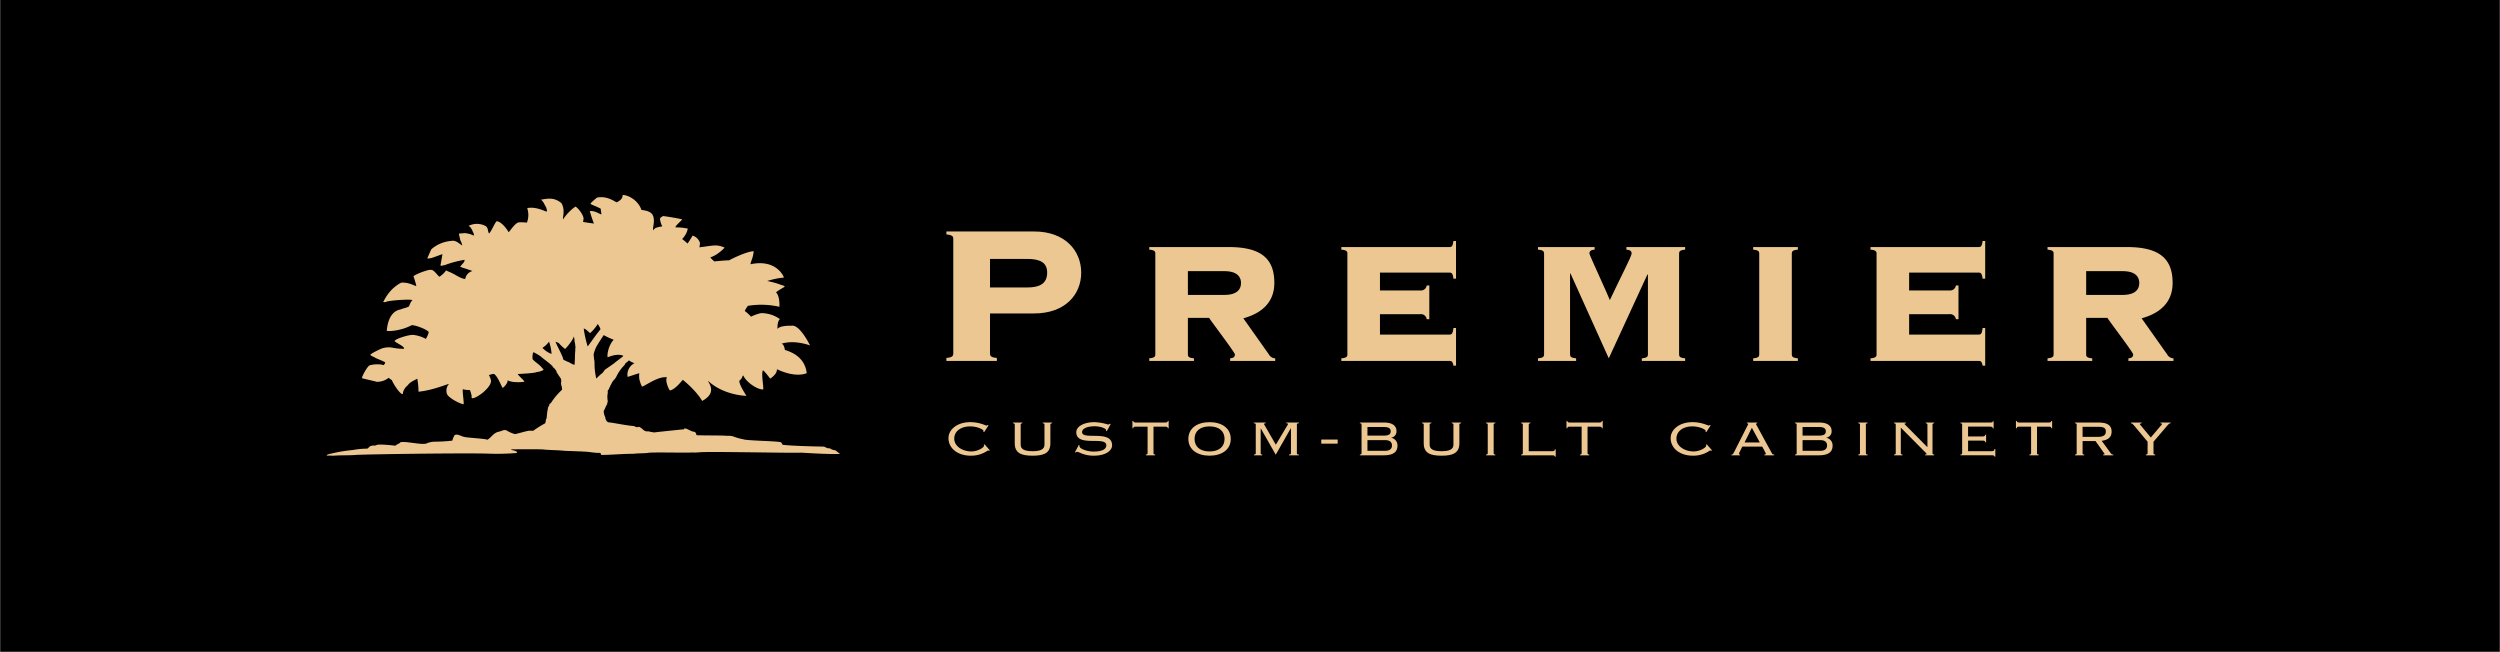 <svg id="Layer_1" data-name="Layer 1" xmlns="http://www.w3.org/2000/svg" width="11.02in" height="2.873in" viewBox="0 0 793.428 206.882">
  <defs>
    <style>
      .cls-1 {
        fill: #ecc791;
      }
    </style>
  </defs>
  <rect width="793.428" height="206.882"/>
  <g>
    <g>
      <path class="cls-1" d="M314.2,83.243h11.835c4.2,0,6.306,1.262,6.306,4.336,0,3.311-2.1,4.73-6.306,4.73H314.2Zm0,17.307H328.21c9.846,0,14.937-5.987,14.937-12.941s-5.091-13.074-14.937-13.074H300.355v.936c1.952.158,2.186.706,2.186,1.41v36.393c0,.7-.234,1.25-2.186,1.406v.937h16.021v-.937c-1.946-.156-2.18-.7-2.18-1.406Z" transform="translate(-0.012 -1.061)"/>
      <path class="cls-1" d="M377.012,87.13h11.553c4.057,0,5.3,1.782,5.3,3.77s-1.238,3.769-5.3,3.769H377.012Zm0,14.828h6.739c.894,1.45,8.184,10.974,8.184,11.6,0,.827-.55,1.173-1.513,1.242v.823h14.3V114.8a2.34,2.34,0,0,1-2-1.242L394.617,102.1c5.708-1.58,9.833-4.95,9.833-11.258,0-7.8-4.332-11.36-14.51-11.36H364.748V80.3c1.719.138,1.925.617,1.925,1.233v32.021c0,.62-.206,1.1-1.925,1.242v.823h14.189V114.8c-1.72-.139-1.925-.622-1.925-1.242Z" transform="translate(-0.012 -1.061)"/>
      <path class="cls-1" d="M453.643,102.387h-.823a1.844,1.844,0,0,0-2.063-1.6H437.975v6.475h22.08c.758,0,1.034-.349,1.241-2.089h.824v11.96H461.3c-.207-1.168-.483-1.513-1.239-1.513H425.711V114.8c1.72-.137,1.925-.62,1.925-1.238V81.539c0-.619-.205-1.1-1.925-1.239v-.823h34.346c.756,0,1.032-.345,1.239-1.925h.824V89.521H461.3c-.207-1.581-.483-1.925-1.239-1.925H437.975v5.655h12.782a1.837,1.837,0,0,0,2.063-1.576h.823Z" transform="translate(-0.012 -1.061)"/>
      <path class="cls-1" d="M521.1,115.619V114.8c1.727-.137,1.934-.62,1.934-1.238V88.271l-.139-.136L510.608,114.8,498.453,87.86h-.139v25.7c0,.618.206,1.1,1.932,1.238v.823h-12.1V114.8c1.72-.137,1.927-.62,1.927-1.238V81.539c0-.619-.207-1.1-1.927-1.239v-.823h17.969V80.3c-1.1.07-1.656.414-1.656,1.239,0,.481,5.8,12.917,6.491,14.773,3.176-6.8,6.909-13.879,6.909-14.773,0-.825-.556-1.169-1.66-1.239v-.823h18.651V80.3c-1.719.139-1.924.62-1.924,1.239v32.019c0,.618.2,1.1,1.924,1.238v.823Z" transform="translate(-0.012 -1.061)"/>
      <path class="cls-1" d="M556.441,115.619V114.8c1.717-.137,1.924-.62,1.924-1.238V81.539c0-.619-.207-1.1-1.924-1.239v-.823h14.188V80.3c-1.72.139-1.927.62-1.927,1.239v32.019c0,.618.207,1.1,1.927,1.238v.823Z" transform="translate(-0.012 -1.061)"/>
      <path class="cls-1" d="M621.613,102.387h-.825a1.843,1.843,0,0,0-2.061-1.6H605.946v6.475h22.077c.758,0,1.036-.349,1.243-2.089h.823v11.96h-.823c-.207-1.168-.482-1.513-1.24-1.513H593.68V114.8c1.719-.137,1.926-.62,1.926-1.238V81.539c0-.619-.207-1.1-1.926-1.239v-.823h34.346c.758,0,1.033-.345,1.24-1.925h.823V89.521h-.823c-.207-1.581-.482-1.925-1.24-1.925h-22.08v5.655h12.781a1.836,1.836,0,0,0,2.061-1.576h.825Z" transform="translate(-0.012 -1.061)"/>
      <path class="cls-1" d="M662.138,87.13h11.555c4.057,0,5.3,1.782,5.3,3.77s-1.239,3.769-5.3,3.769H662.138Zm0,14.828h6.741c.895,1.45,8.183,10.974,8.183,11.6,0,.827-.548,1.173-1.513,1.242v.823h14.305V114.8a2.338,2.338,0,0,1-2-1.242L679.745,102.1c5.708-1.58,9.834-4.95,9.834-11.258,0-7.8-4.333-11.36-14.511-11.36H649.875V80.3c1.719.138,1.925.617,1.925,1.233v32.021c0,.62-.206,1.1-1.925,1.242v.823h14.189V114.8c-1.718-.139-1.926-.622-1.926-1.242Z" transform="translate(-0.012 -1.061)"/>
    </g>
    <path class="cls-1" d="M256.025,119.5s-3.2,1.7-9.468-1.245c.053.857-.447,1.8-2.11,3-.3-.36-2.181-2.876-2.333-2.61-.654,1.142.465,6.027.008,6.04-1.731.05-5.3-2.27-6.214-4.411-.345-.119-.247.9-1.179,1.541-.215.27-.147,1.27,2.152,4.89-.259.03-7.31-.22-12.144-4.73-.259.27,3.282,3.581-1.906,6.351,0,0-1.458-2.851-6.117-6.693-.3.18-2.246,2.952-4.1,3.372-.259-.09-1.7-3.18-.928-4.17-3.049-.561-8.055,3.62-8.014,2.81-.633-1.29-.588-1.79-.717-1.88a7.015,7.015,0,0,1-.072-2.228c-.56.09-3.509,1.148-3.725,1.148a4.128,4.128,0,0,1,2.2-4.351,5.367,5.367,0,0,1-1.768-.9c-.388.51-1.251.84-1.337,1.44a13.249,13.249,0,0,0-2.5,3.421,5.412,5.412,0,0,1-1.251,1.71,24.838,24.838,0,0,0-1.38,2.76c-.474.27-.129.9-.3,1.29a6.6,6.6,0,0,0,.043,2.251c0,.45-.215.75-.215,1.2-.173.03-.13.15-.13.24l-.087-.061a17.872,17.872,0,0,1-.861,1.861,4.81,4.81,0,0,0,.473,1.89l.044-.03a1.955,1.955,0,0,0,.862,1.68c2.76.331,5.305.96,8.108,1.2.519.09,1.036.63,1.553.24,1.294.24,1.552,1.681,3.106,1.44a18.2,18.2,0,0,0,1.9.361c.949-.151,9.262-.991,9.262-.991l.086.06c.259-.06.086-.269.3-.359,1.208.149,1.855.989,3.105,1.08.561.27.521.666.69,1.079,1.811.12,7.965.03,9.776.211a4.691,4.691,0,0,1,2.243.33,14.576,14.576,0,0,0,2.243.63c.043.149.388-.031.517.12,1.121.479,10.818.54,11.982.96.388.21.259.6.647.81,3.062.36,10.055.51,12.988.57.647.18,1.121.66,1.854.51a3.97,3.97,0,0,0,1.831.672l1.44,1.13c-3.278.15-9.186-.215-12.334-.4-2.673.18-28.659-.417-32.325-.117a13.073,13.073,0,0,1-2.156.06c-2.372.15-11.418-.12-13.919.09-.691.21-3.968.15-4.7.33-3.322-.03-7.03.36-10.265.36-.389-.15-.043-.54-.517-.66-1.725.09-3.537-.42-5.348-.39a3.9,3.9,0,0,0-1.035-.06c-1.51-.09-4.658-.18-4.658-.18-2.416-.27-5-.21-7.375-.48-3.235-.06-6.556-.03-9.791,0,.216.33.863.27,1.251.48.259.15.819.24.647.57l-.259.12a75.278,75.278,0,0,1-8.194.21c-6.6-.27-35.661.121-42.3.36-2.544.24-5.174.062-7.8.3-.3-.15-1.721.058-1.893-.152.129-.33,1.718-.564,2.107-.684a47.267,47.267,0,0,1,6.3-1,23.612,23.612,0,0,1,4.469-.42c.647-.27.474-.672,1.423-.93.561-.18.9.105,1.553-.21.474-.42,5.592.12,5.981.21.431-.48,1.294-.63,1.638-1.11,1.51-.42,6.758.93,8.224.39a7.118,7.118,0,0,1,2.545-.57,50.337,50.337,0,0,0,5.679-.33,5.823,5.823,0,0,1,.776-1.8c1.121-.39,2.027.481,3.105.631.6.24,6.824.54,7.255.9,1.51-.96,1.855-2.221,3.795-2.611.69-.119,1.337-.69,2.243-.389a9.634,9.634,0,0,0,2.76,1.2c1.51-.331,2.89-.811,4.4-1.08h1.381a30.654,30.654,0,0,1,3.795-2.37l-.086-.061c.345-.36.172-.81.345-1.26.3-.18.086-.51.215-.72a17.4,17.4,0,0,1,.518-3.33c.259.09.216-.15.259-.24-.087-.3.129-.48.3-.69l.173-.03a21.764,21.764,0,0,1,3.58-4.291c.172-.84-.561-1.71-.216-2.61-.086-.39.043-.81-.3-1.14-.173-.42-.69-.84-.82-1.35-.56-.3-.215-.9-.776-1.26-.086-.421-.776-.661-.862-1.08-1.165-1.231-2.717-2.161-3.925-3.271-.69-.42-1.423-.87-2.113-1.2-.259-.03-.518,1.62-.259,2.28.949,1.02,2.286,1.71,3.019,2.79.215.151.431.3.345.54a4.631,4.631,0,0,1-2.064.651c-.6.42-6.073.64-6.073.64.276.631,1.84,1.83,2.1,2.4,0,.18-4.048.49-5.342-.44.259.84-1.369,2.5-1.541,2.41-.3-.09-1.427-3.53-2.764-4.4a5.217,5.217,0,0,0-1.61.39,5.846,5.846,0,0,1,.662,1.7c.16,2.21-4.284,5.425-5.665,5.606-.862.119-.3-.6-.517-.871a8.574,8.574,0,0,0-.518-1.71,6.938,6.938,0,0,1-2.242-.27c-.173.84.474,4.65.215,4.8-1.25-.21-4.967-2.131-5.265-3.371a3.141,3.141,0,0,1,.651-3.08c-.13-.15-4.99,2-9.676,2.46a21.587,21.587,0,0,0-.386-4.14c-1.079.6-2.416,1.14-2.976,2.07a4.391,4.391,0,0,0-1.553,2.25c0,.21.086.48-.259.57-.992-.33-2.989-3.55-3.252-4.42a11.344,11.344,0,0,1-1.061-.74,5.8,5.8,0,0,1-3.8,1.26c-.043-.06-4.313-1.02-4.615-1.14-.216-.27,1.233-2.941,1.977-3.721.131-.61,3.328-.96,4.924-.419.129-.331.56-.63.388-.931-.906-.51-2.027-.9-3.019-1.35-.475-.39-1.251-.51-1.639-.96,0-.42,3.02-1.79,3.408-1.97a6.849,6.849,0,0,1,4.071-.24,18.061,18.061,0,0,0,3.166.254c.419-.669-2.389-1.789-2.988-2.454.492-.83,4.552-1.993,5.8-1.963a10.484,10.484,0,0,1,4.155,1.283,7.5,7.5,0,0,0,.92-2.159c-.43-.789-4.283-2.313-5.455-2.191-3.518,1.941-8.192,2.067-7.89,1.677.129-.18.194-5.978,4.444-6.688.474-.27,2.2-.61,2.59-.94.3-.54.518-1.481,1.121-1.961.044-.21-1.682-.21-2.372-.18a48.947,48.947,0,0,0-5.52.5c-.173.119-1.164.449-1.38.149.258-.09,1.532-3.88,5.752-6.08,2.725-.11,4.254,1.17,4.771,1.05a29.3,29.3,0,0,0-.9-3.03c-.129-.232,2.678-1.41,3.066-1.5,1.337-.4,2.619-1.021,3.482-.09.474.329,1.511,1.77,1.727,1.68a7.631,7.631,0,0,0,2.07-1.98c.733.39,1.682.69,2.372,1.14.129-.06,2.5,1.62,3.709,1.56a3.091,3.091,0,0,1,2.243-2.49c-.086-.151-3.644-1.221-3.859-1.371.847-1.2,1.383-1.29,1.405-2.2a31.971,31.971,0,0,0-6.293,1.68c-.517-.03-.992.421-1.38.06.259-1.08.4-2.32.653-3.53-.792.21-2.227.84-3.629,1.25-.388.03-.819.21-1.207.03.172-.24,1.215-2.83,1.388-2.92a10.933,10.933,0,0,1,6.246-2.57c1.509-.33,2.458.9,3.493,1.44a6.912,6.912,0,0,0-.647-1.71c-.043-.27-.371-1.67-.414-1.881-.086-.36,1.318-.179,1.534-.329a7.106,7.106,0,0,1,3.15.8c.259-.6-.388-1.17-.475-1.771-.345-.45-.474-.99-1.164-1.32a5.834,5.834,0,0,1,5.434.06c.906.6.561,1.59,1.079,2.341.733-.6,1.9-3.571,2.414-3.871,1.6.06,3.58,2.941,3.753,3.45.215.151,2.061-3.05,3.355-3.11a17.2,17.2,0,0,1,2.5.09,6.832,6.832,0,0,0,.087-4.59c2.149-.53,4.732.534,6.167,1.14l-.043-.03c.345-.48-.086-.96-.129-1.441-.518-.659-.731-1.714-1.639-2.354,2.176-.36,4.07-.846,6.474,1.052,1.363,2.231.327,4.618.54,5.2a15.382,15.382,0,0,1,3.909-4.05c.521.08,2.317,2.13,2.619,3.69a10.445,10.445,0,0,1-.176,1.14c.431.15,3.456.54,3.456.54a39.008,39.008,0,0,1-1.306-3.94c1.547-.27,3.374,1.11,3.676,1.02,0-.36-.216-1.43-.216-1.79-.819-.511-3.148-1.35-3.234-1.53-.087-.3,2.064-2,2.064-2,2.964-.6,5.225,1,6.216,1.51,1.344-.619,1.963-1.46,1.865-2.16-.083-.589,4.555.421,6.028,4.571.992.12,2.925.342,3.588,1.69.851,1.729-.182,4.15.121,4.81.388-.93,1.768-1.08,2.889-1.29a7,7,0,0,1-.732-2.34c.042-.42.56-.69.992-.93.776.06,5.391.82,6.038,1.06.172.09-2.545,2.3-2.028,2.54a17.382,17.382,0,0,1,3.839.39,6.535,6.535,0,0,1-1.812,3.3,15.188,15.188,0,0,1,1.726,1.44,29.167,29.167,0,0,0,1.6-2.52,3.522,3.522,0,0,1,2.329,2.25,5.837,5.837,0,0,1-.174,1.47c4.831-.62,5.35-.98,7.934.04.254.1-2.532,2.67-4.369,3.08-.216.03.406.66,1.142,1.34.961-.07,3.755-.376,4.691-.32.948-.53,5.43-2.76,7.759-2.91.173.06-.057.99-.216,1.77-.3.95-.56,1.561-.733,2.371,8.379-1.8,10.692,4.131,10.606,4.221a24.462,24.462,0,0,0-5.287,1.1,24.8,24.8,0,0,1,4.769,1.37c.431-.03.56.27.862.39-.085.09-2.933,1.65-2.8,1.92.948.72,1.164,3.51,1.034,4.5a25.794,25.794,0,0,0-10.067-.288c.053.12-.772,1.081-.9,1.621a13.644,13.644,0,0,1,1.963,1.8,14.057,14.057,0,0,1,3.189-1.125,10.14,10.14,0,0,1,6,1.913s-.87.435-.783,3.131c0,0,.348-1.131,4.609-1.044,0,0,2.087-.782,5.74,6.262,0,0-4.957-1.914-9.131-.522,0,0,.782-.174,1.13,1.913C249.1,112.3,255.329,113.329,256.025,119.5Zm-66.338-15.59a12.64,12.64,0,0,1-2.416,2.88c-.819-.6-1.307-1.33-2.04-1.45a35.3,35.3,0,0,0,1.265,5.691c1.207-1.59,2.627-3.721,4.079-5.461A5.76,5.76,0,0,0,189.687,103.913Zm1.9,3.514s-2.073,3.1-2.418,3.877a10.1,10.1,0,0,0-.776,2.22,15.332,15.332,0,0,0,.259,2.25c.026.961.02,1.616.087,2.43a24.2,24.2,0,0,0,.474,2.971h.086a16.658,16.658,0,0,1,1.94-1.77c.26-.33.518-.751.777-1.021l2.761-1.92c1.077-.93,2.068-1.527,3.059-2.427,0,0-1.453-1.018-4.907.4-.417.171-.063-3.59,1.837-5.54A20.8,20.8,0,0,1,191.587,107.427Zm-9.579.5c.2.581-2.4,3.8-2.7,3.891a12.509,12.509,0,0,1-1.953-1.83,4.5,4.5,0,0,0-1.076-.44c.6,1.47,1.551,3.14,2.154,4.61.173.18.086.45.259.63-.129.63.82.69,1.208,1.02.905.21,1.509.9,2.415,1.05.173-1.56.086-3.03.259-4.65-.086-.48.172-.93-.043-1.44.043-.72-.218-.98-.218-1.76C182.31,108.944,182.224,107.923,182.008,107.923Zm-9.875,3.561a8.146,8.146,0,0,0,1.855,1.44,6.843,6.843,0,0,0,1.035.48,13.806,13.806,0,0,0-.79-3.9A8.077,8.077,0,0,1,172.133,111.484Z" transform="translate(-0.012 -1.061)"/>
    <g>
      <g>
        <path class="cls-1" d="M314.143,144l-.291.178a.427.427,0,0,0-.335-.139,9.131,9.131,0,0,1-5.455,1.662c-4.181,0-7.043-2.393-7.043-5.578,0-2.67,2.683-5.064,6.953-5.064a12.207,12.207,0,0,1,3.51.534c.872.257,1.386.534,1.632.534.224,0,.246-.079.336-.178l.267.159-1.386,2.116-.29-.119a.41.41,0,0,0,.112-.256c0-.436-1.923-1.444-4.292-1.444-2.415,0-5.008,1.186-5.008,3.916,0,2.394,2.66,4.036,5.41,4.036,2.124,0,4.046-1.286,4.046-1.821a.549.549,0,0,0-.111-.277l.29-.158Z" transform="translate(-0.012 -1.061)"/>
        <path class="cls-1" d="M322.056,135.89c0-.276-.112-.474-.537-.474v-.237h2.951v.237c-.425,0-.536.2-.536.474v6.331c0,1.483,1.318,2.057,3.778,2.057s3.777-.574,3.777-2.057V135.89c0-.276-.111-.474-.536-.474v-.237H333.9v.237c-.425,0-.536.2-.536.474v5.9c0,3.125-2.147,3.916-5.656,3.916s-5.656-.791-5.656-3.916Z" transform="translate(-0.012 -1.061)"/>
        <path class="cls-1" d="M342.376,142.32l.29.138a.633.633,0,0,0-.067.258c0,.731,2.3,1.681,4.494,1.681,2.817,0,4.024-.831,4.024-1.978,0-3.086-9.524.712-9.524-4.174,0-1.879,2.5-3.185,5.768-3.185a16.639,16.639,0,0,1,4.292.752.7.7,0,0,0,.581-.257l.269.1-1.23,2.275-.246-.138a1.054,1.054,0,0,0,.023-.258c0-.375-1.521-1.166-3.689-1.166-2.414,0-3.935.791-3.935,1.859,0,2.69,9.524-.91,9.524,4.194,0,1.661-2.012,3.283-5.813,3.283-3.219,0-4.605-1.226-5.276-1.226a.633.633,0,0,0-.469.237l-.224-.118Z" transform="translate(-0.012 -1.061)"/>
        <path class="cls-1" d="M363.68,145.583v-.237c.425,0,.537-.2.537-.474v-8.388H360.46c-.558,0-.782.119-.782.515h-.268v-2.334h.268c0,.335.269.514.782.514h9.39c.514,0,.783-.179.783-.514h.268V137h-.268c0-.4-.224-.515-.783-.515h-3.756v8.388c0,.276.112.474.537.474v.237Z" transform="translate(-0.012 -1.061)"/>
        <path class="cls-1" d="M390.618,140.381c0,3.422-2.862,5.321-6.729,5.321s-6.729-1.9-6.729-5.321,2.861-5.321,6.729-5.321S390.618,136.959,390.618,140.381Zm-11.491,0c0,2.473,1.766,3.977,4.762,3.977s4.762-1.5,4.762-3.977-1.766-3.975-4.762-3.975S379.127,137.908,379.127,140.381Z" transform="translate(-0.012 -1.061)"/>
        <path class="cls-1" d="M397.972,145.583v-.237c.469,0,.581-.2.581-.474V135.89c0-.276-.112-.474-.626-.474v-.237h3.778v.237c-.38,0-.514.119-.514.257a.382.382,0,0,0,.089.217l3.644,6.331,3.779-6.331c.022-.078.09-.158.09-.237,0-.118-.158-.237-.56-.237v-.237h4v.237c-.514,0-.626.2-.626.474v8.982c0,.276.112.474.626.474v.237H409.1v-.237c.516,0,.627-.2.627-.474v-7.814l-.067-.04-4.762,8.368-4.762-8.368-.022.04v7.814c-.022.276.09.474.514.474v.237Z" transform="translate(-0.012 -1.061)"/>
        <path class="cls-1" d="M419.343,140.579h5.209v1.306h-5.209Z" transform="translate(-0.012 -1.061)"/>
        <path class="cls-1" d="M432.13,135.89c0-.276-.112-.474-.537-.474v-.237h7.691c2.839,0,3.935,1.187,3.935,2.69a1.984,1.984,0,0,1-1.678,2.117v.039a2.417,2.417,0,0,1,1.99,2.532c0,1.919-1.274,3.026-4.4,3.026h-7.535v-.237c.425,0,.537-.2.537-.474Zm1.878,3.443h5.12c1.7,0,2.257-.455,2.257-1.365s-.559-1.365-2.257-1.365h-5.12Zm0,4.827h5.611c1.431,0,2.169-.633,2.169-1.7s-.738-1.7-2.169-1.7h-5.611Z" transform="translate(-0.012 -1.061)"/>
        <path class="cls-1" d="M451.869,135.89c0-.276-.112-.474-.537-.474v-.237h2.951v.237c-.425,0-.537.2-.537.474v6.331c0,1.483,1.319,2.057,3.778,2.057s3.778-.574,3.778-2.057V135.89c0-.276-.111-.474-.536-.474v-.237h2.951v.237c-.425,0-.536.2-.536.474v5.9c0,3.125-2.146,3.916-5.657,3.916s-5.655-.791-5.655-3.916Z" transform="translate(-0.012 -1.061)"/>
        <path class="cls-1" d="M471.653,145.583v-.237c.424,0,.535-.2.535-.474V135.89c0-.276-.111-.474-.535-.474v-.237h2.95v.237c-.424,0-.535.2-.535.474v8.982c0,.276.111.474.535.474v.237Z" transform="translate(-0.012 -1.061)"/>
        <path class="cls-1" d="M485.735,135.179v.237c-.424,0-.535.2-.535.554v8.308h7.511c.514,0,.782-.178.782-.593h.269v2.334h-.269c0-.317-.223-.436-.782-.436h-9.926v-.237c.424,0,.536-.2.536-.474V135.89c0-.276-.112-.474-.536-.474v-.237Z" transform="translate(-0.012 -1.061)"/>
        <path class="cls-1" d="M501.455,145.583v-.237c.425,0,.537-.2.537-.474v-8.388h-3.755c-.56,0-.783.119-.783.515h-.268v-2.334h.268c0,.335.268.514.783.514h9.389c.514,0,.782-.179.782-.514h.268V137h-.268c0-.4-.223-.515-.782-.515H503.87v8.388c0,.276.111.474.536.474v.237Z" transform="translate(-0.012 -1.061)"/>
      </g>
      <g>
        <path class="cls-1" d="M543.372,144l-.291.178a.424.424,0,0,0-.335-.139,9.128,9.128,0,0,1-5.455,1.662c-4.18,0-7.042-2.393-7.042-5.578,0-2.67,2.683-5.064,6.953-5.064a12.2,12.2,0,0,1,3.509.534c.872.257,1.387.534,1.633.534.224,0,.246-.079.335-.178l.268.159-1.386,2.116-.29-.119a.415.415,0,0,0,.112-.256c0-.436-1.923-1.444-4.292-1.444-2.415,0-5.008,1.186-5.008,3.916,0,2.394,2.66,4.036,5.41,4.036,2.123,0,4.046-1.286,4.046-1.821a.541.541,0,0,0-.112-.277l.291-.158Z" transform="translate(-0.012 -1.061)"/>
        <path class="cls-1" d="M552.984,142.814l-.76,1.583a2.916,2.916,0,0,0-.313.732c0,.139.112.217.38.217v.237h-2.75v-.237c.381,0,.47-.059.917-.929l4.046-7.992c.224-.455.358-.634.358-.772,0-.118-.179-.237-.4-.237v-.237h3.265v.237c-.269,0-.358.079-.358.237s.156.376.4.831l4.293,7.874c.514.929.536.988,1.05.988v.237H560v-.237c.358,0,.447-.1.447-.276,0-.119-.045-.2-.291-.673l-.849-1.583Zm.715-1.306h4.852l-2.526-4.668Z" transform="translate(-0.012 -1.061)"/>
        <path class="cls-1" d="M570.241,135.89c0-.276-.112-.474-.536-.474v-.237H577.4c2.839,0,3.934,1.187,3.934,2.69a1.983,1.983,0,0,1-1.677,2.117v.039a2.417,2.417,0,0,1,1.99,2.532c0,1.919-1.274,3.026-4.4,3.026h-7.534v-.237c.424,0,.536-.2.536-.474Zm1.879,3.443h5.119c1.7,0,2.258-.455,2.258-1.365s-.559-1.365-2.258-1.365H572.12Zm0,4.827h5.611c1.431,0,2.168-.633,2.168-1.7s-.737-1.7-2.168-1.7H572.12Z" transform="translate(-0.012 -1.061)"/>
        <path class="cls-1" d="M589.8,145.583v-.237c.425,0,.537-.2.537-.474V135.89c0-.276-.112-.474-.537-.474v-.237h2.951v.237c-.425,0-.537.2-.537.474v8.982c0,.276.112.474.537.474v.237Z" transform="translate(-0.012 -1.061)"/>
        <path class="cls-1" d="M611.709,142.972h.045V135.89c0-.276-.111-.474-.536-.474v-.237H613.9v.237c-.424,0-.535.2-.535.474v8.982c0,.276.111.474.535.474v.237h-2.86v-.237c.29,0,.446-.039.446-.158,0-.178-.156-.3-.223-.375L603.3,136.8v8.071c0,.276.112.474.537.474v.237h-2.683v-.237c.425,0,.537-.2.537-.474V135.89c0-.276-.112-.474-.537-.474v-.237h3.778v.237c-.335,0-.425.059-.425.217,0,.08.09.179.179.257Z" transform="translate(-0.012 -1.061)"/>
        <path class="cls-1" d="M622.775,135.89c0-.276-.112-.474-.537-.474v-.237h9.368c.76,0,.894-.1.894-.4h.268v2.254H632.5c0-.335-.2-.553-.872-.553h-6.975v3.126h4.538c.537,0,.916-.139.916-.554h.269v2.393h-.269c0-.4-.245-.534-.872-.534h-4.582v3.363h7.466c.627,0,.917-.178.917-.673h.268v2.414h-.268c0-.317-.224-.436-.782-.436H622.238v-.237c.425,0,.537-.2.537-.474Z" transform="translate(-0.012 -1.061)"/>
        <path class="cls-1" d="M644.125,145.583v-.237c.424,0,.535-.2.535-.474v-8.388H640.9c-.558,0-.782.119-.782.515h-.268v-2.334h.268c0,.335.268.514.782.514h9.39c.514,0,.783-.179.783-.514h.268V137h-.268c0-.4-.224-.515-.783-.515h-3.756v8.388c0,.276.113.474.537.474v.237Z" transform="translate(-0.012 -1.061)"/>
        <path class="cls-1" d="M661,144.872c0,.276.113.474.537.474v.237h-2.95v-.237c.424,0,.536-.2.536-.474V135.89c0-.276-.112-.474-.536-.474v-.237h7.488c2.952,0,4.137,1.008,4.137,2.888,0,1.622-.94,2.65-3.152,2.908l2.816,3.857c.313.416.425.514.872.514v.237H667.53v-.237c.38,0,.447-.059.447-.177a.5.5,0,0,0-.112-.218l-2.749-3.878H661Zm0-5.143h4.9c1.81,0,2.481-.654,2.481-1.7,0-1.028-.515-1.5-2.594-1.5H661Z" transform="translate(-0.012 -1.061)"/>
        <path class="cls-1" d="M681.1,145.583v-.237c.425,0,.537-.2.537-.474v-3.6l-4.315-5.183c-.4-.474-.6-.672-.962-.672v-.237h3.376v.237c-.358.02-.558.119-.558.277,0,.138.223.3.379.514l3.086,3.719,3.264-3.838c.112-.138.313-.316.313-.435,0-.138-.157-.237-.492-.237v-.237h3.219v.237c-.425,0-.6.217-1.006.672l-4.426,5.183v3.6c0,.276.111.474.537.474v.237Z" transform="translate(-0.012 -1.061)"/>
      </g>
    </g>
  </g>
</svg>
